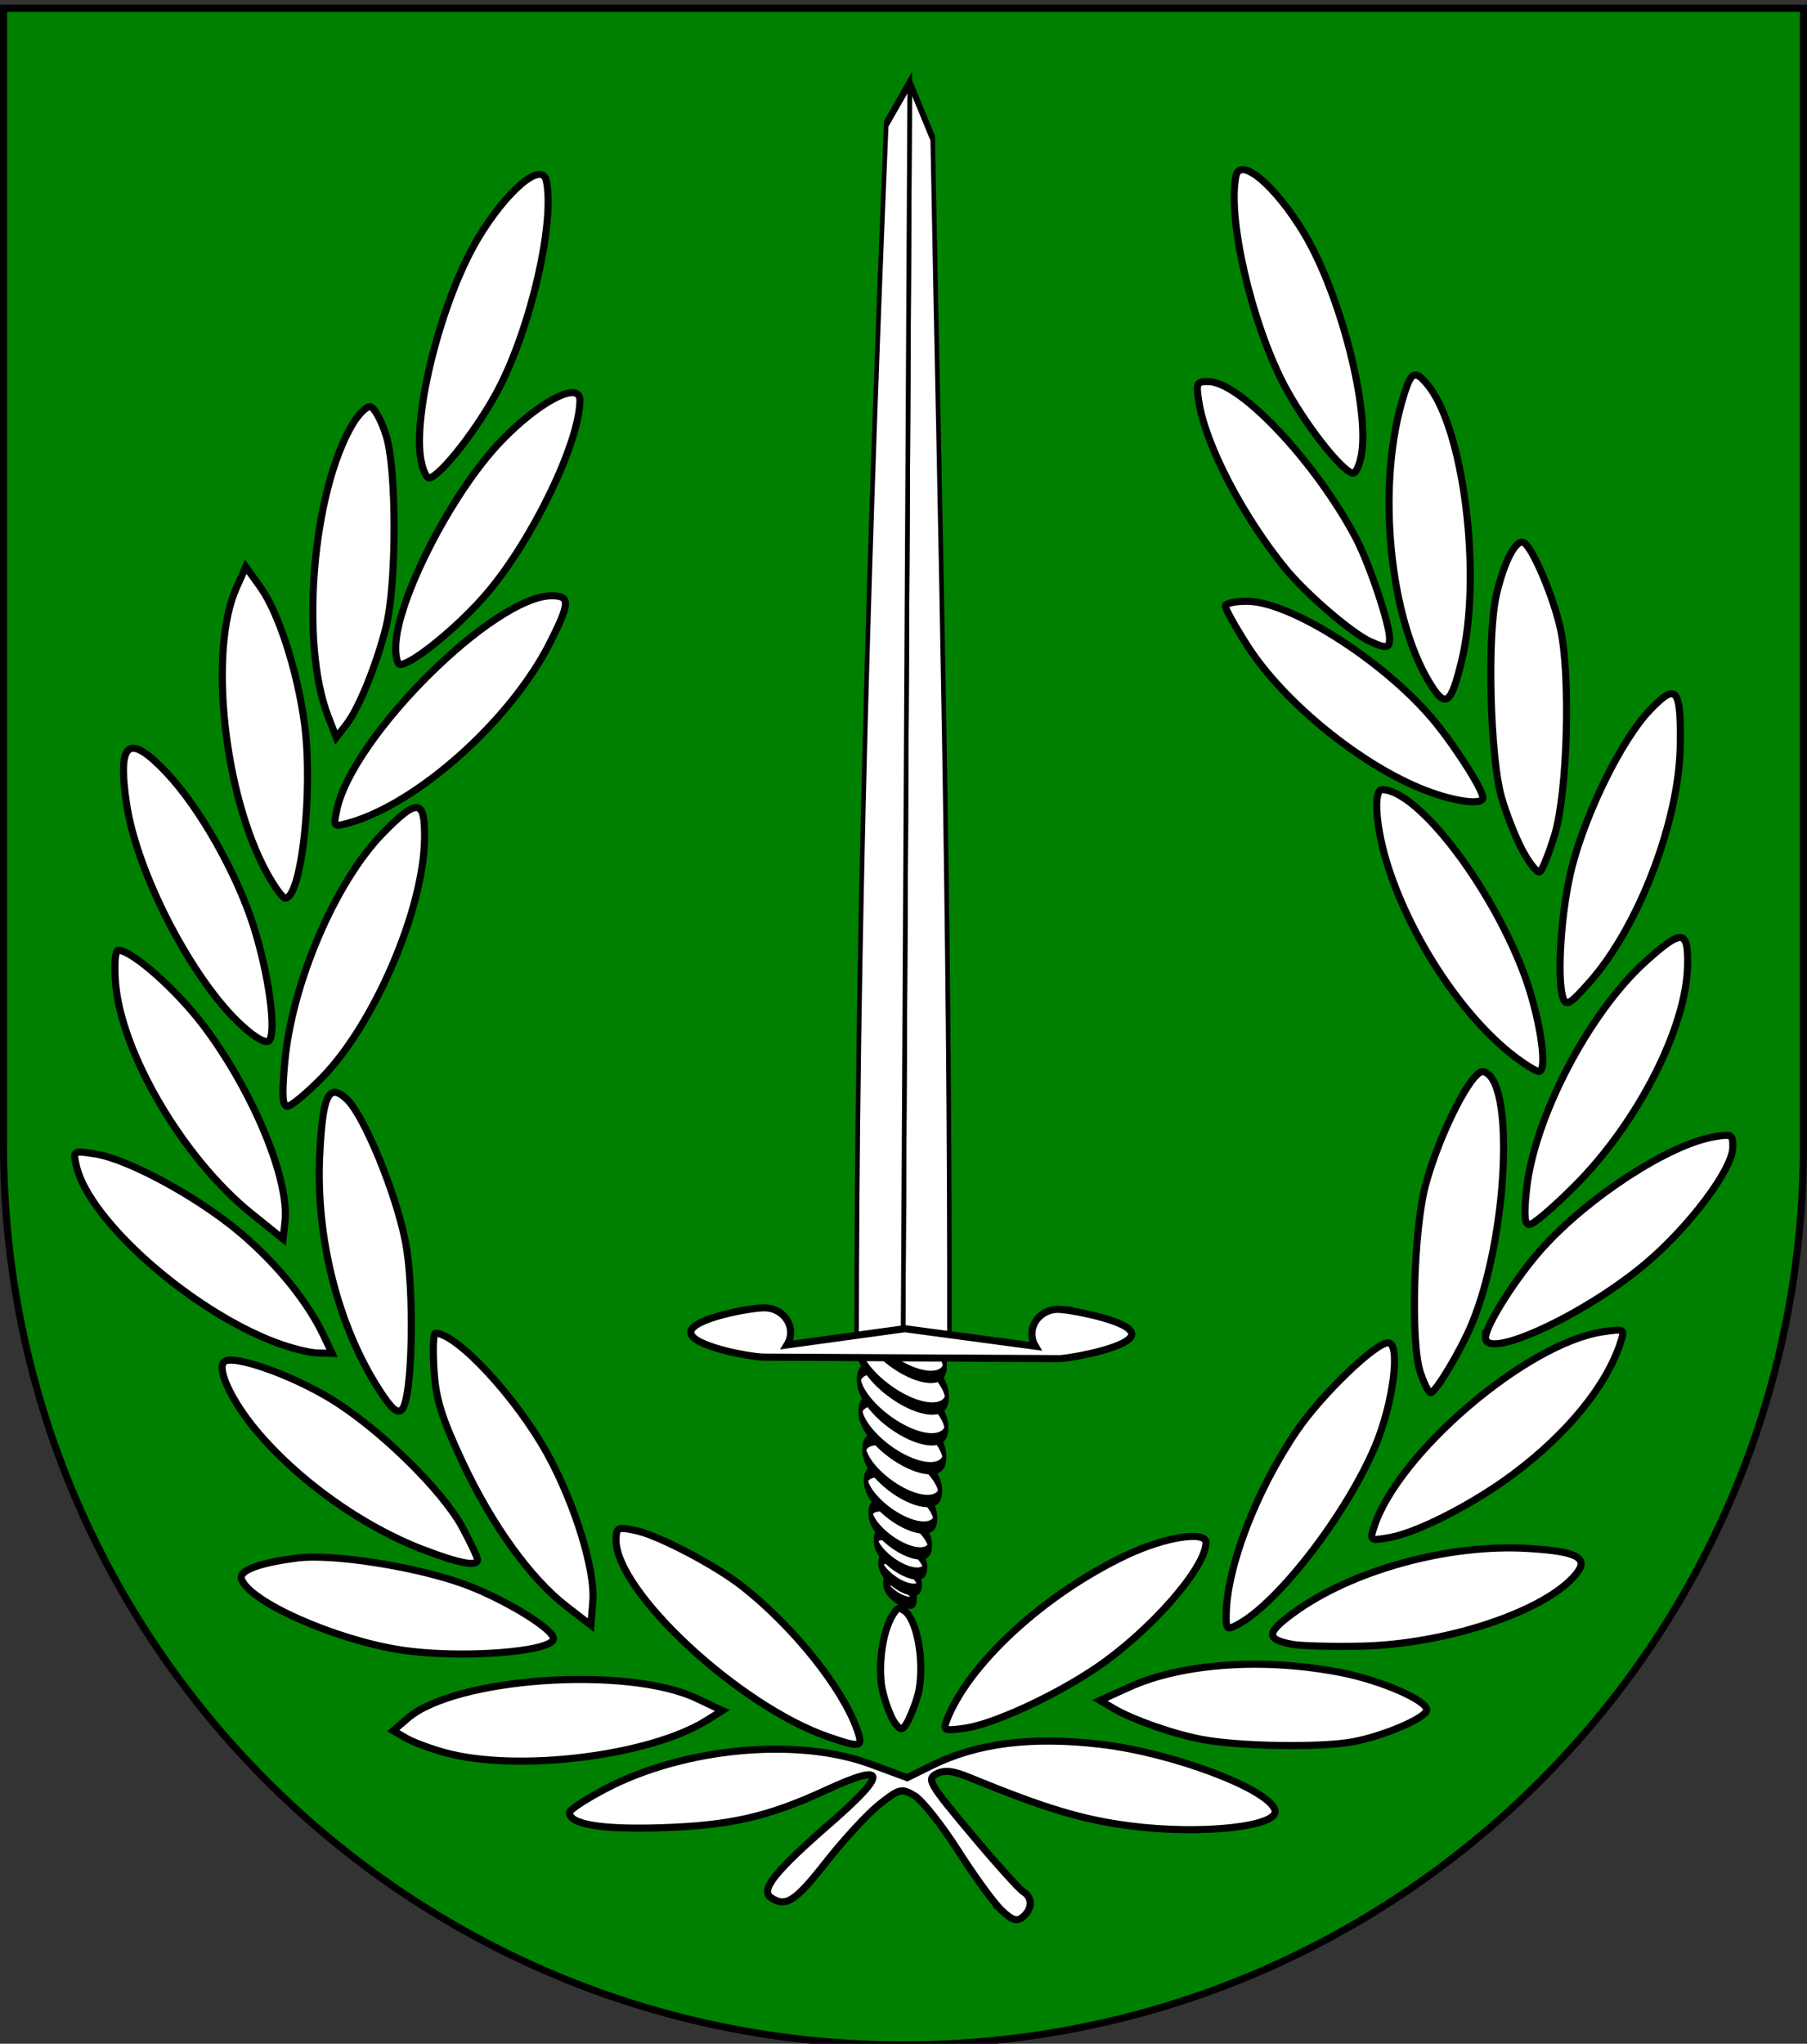 <?xml version="1.0" encoding="UTF-8" standalone="no"?>
<!-- Created with Inkscape (http://www.inkscape.org/) -->

<svg
   xmlns:dc="http://purl.org/dc/elements/1.1/"
   xmlns:cc="http://creativecommons.org/ns#"
   xmlns:rdf="http://www.w3.org/1999/02/22-rdf-syntax-ns#"
   xmlns:svg="http://www.w3.org/2000/svg"
   xmlns="http://www.w3.org/2000/svg"
   xmlns:sodipodi="http://sodipodi.sourceforge.net/DTD/sodipodi-0.dtd"
   xmlns:inkscape="http://www.inkscape.org/namespaces/inkscape"
   width="763"
   height="863"
   id="svg2"
   version="1.1"
   inkscape:version="0.92.2 (5c3e80d, 2017-08-06)"
   sodipodi:docname="Wappen_Familie_Treuensieg.svg">
  <rect width="100%" height="100%" fill="#333333" stroke="none"/>
  <defs
     id="defs4">
    <inkscape:perspective
       sodipodi:type="inkscape:persp3d"
       inkscape:vp_x="0 : 526.18109 : 1"
       inkscape:vp_y="0 : 1000 : 0"
       inkscape:vp_z="744.09448 : 526.18109 : 1"
       inkscape:persp3d-origin="372.04724 : 350.78739 : 1"
       id="perspective10" />
    <inkscape:perspective
       id="perspective2828"
       inkscape:persp3d-origin="0.5 : 0.33333333 : 1"
       inkscape:vp_z="1 : 0.5 : 1"
       inkscape:vp_y="0 : 1000 : 0"
       inkscape:vp_x="0 : 0.5 : 1"
       sodipodi:type="inkscape:persp3d" />
    <inkscape:perspective
       id="perspective2828-7"
       inkscape:persp3d-origin="0.5 : 0.33333333 : 1"
       inkscape:vp_z="1 : 0.5 : 1"
       inkscape:vp_y="0 : 1000 : 0"
       inkscape:vp_x="0 : 0.5 : 1"
       sodipodi:type="inkscape:persp3d" />
    <inkscape:perspective
       id="perspective3640"
       inkscape:persp3d-origin="0.5 : 0.33333333 : 1"
       inkscape:vp_z="1 : 0.5 : 1"
       inkscape:vp_y="0 : 1000 : 0"
       inkscape:vp_x="0 : 0.5 : 1"
       sodipodi:type="inkscape:persp3d" />
    <inkscape:perspective
       id="perspective3670"
       inkscape:persp3d-origin="0.5 : 0.33333333 : 1"
       inkscape:vp_z="1 : 0.5 : 1"
       inkscape:vp_y="0 : 1000 : 0"
       inkscape:vp_x="0 : 0.5 : 1"
       sodipodi:type="inkscape:persp3d" />
    <inkscape:perspective
       id="perspective3693"
       inkscape:persp3d-origin="0.5 : 0.33333333 : 1"
       inkscape:vp_z="1 : 0.5 : 1"
       inkscape:vp_y="0 : 1000 : 0"
       inkscape:vp_x="0 : 0.5 : 1"
       sodipodi:type="inkscape:persp3d" />
    <inkscape:perspective
       id="perspective3720"
       inkscape:persp3d-origin="0.5 : 0.33333333 : 1"
       inkscape:vp_z="1 : 0.5 : 1"
       inkscape:vp_y="0 : 1000 : 0"
       inkscape:vp_x="0 : 0.5 : 1"
       sodipodi:type="inkscape:persp3d" />
    <inkscape:perspective
       id="perspective3747"
       inkscape:persp3d-origin="0.5 : 0.33333333 : 1"
       inkscape:vp_z="1 : 0.5 : 1"
       inkscape:vp_y="0 : 1000 : 0"
       inkscape:vp_x="0 : 0.5 : 1"
       sodipodi:type="inkscape:persp3d" />
    <inkscape:perspective
       id="perspective3763"
       inkscape:persp3d-origin="0.5 : 0.33333333 : 1"
       inkscape:vp_z="1 : 0.5 : 1"
       inkscape:vp_y="0 : 1000 : 0"
       inkscape:vp_x="0 : 0.5 : 1"
       sodipodi:type="inkscape:persp3d" />
    <inkscape:perspective
       id="perspective3792"
       inkscape:persp3d-origin="0.5 : 0.33333333 : 1"
       inkscape:vp_z="1 : 0.5 : 1"
       inkscape:vp_y="0 : 1000 : 0"
       inkscape:vp_x="0 : 0.5 : 1"
       sodipodi:type="inkscape:persp3d" />
    <inkscape:perspective
       id="perspective3814"
       inkscape:persp3d-origin="0.5 : 0.33333333 : 1"
       inkscape:vp_z="1 : 0.5 : 1"
       inkscape:vp_y="0 : 1000 : 0"
       inkscape:vp_x="0 : 0.5 : 1"
       sodipodi:type="inkscape:persp3d" />
    <inkscape:perspective
       id="perspective3841"
       inkscape:persp3d-origin="0.5 : 0.33333333 : 1"
       inkscape:vp_z="1 : 0.5 : 1"
       inkscape:vp_y="0 : 1000 : 0"
       inkscape:vp_x="0 : 0.5 : 1"
       sodipodi:type="inkscape:persp3d" />
    <inkscape:perspective
       id="perspective3841-5"
       inkscape:persp3d-origin="0.5 : 0.33333333 : 1"
       inkscape:vp_z="1 : 0.5 : 1"
       inkscape:vp_y="0 : 1000 : 0"
       inkscape:vp_x="0 : 0.5 : 1"
       sodipodi:type="inkscape:persp3d" />
    <inkscape:perspective
       id="perspective3872"
       inkscape:persp3d-origin="0.5 : 0.33333333 : 1"
       inkscape:vp_z="1 : 0.5 : 1"
       inkscape:vp_y="0 : 1000 : 0"
       inkscape:vp_x="0 : 0.5 : 1"
       sodipodi:type="inkscape:persp3d" />
    <inkscape:perspective
       id="perspective3898"
       inkscape:persp3d-origin="0.5 : 0.33333333 : 1"
       inkscape:vp_z="1 : 0.5 : 1"
       inkscape:vp_y="0 : 1000 : 0"
       inkscape:vp_x="0 : 0.5 : 1"
       sodipodi:type="inkscape:persp3d" />
    <inkscape:perspective
       id="perspective3920"
       inkscape:persp3d-origin="0.5 : 0.33333333 : 1"
       inkscape:vp_z="1 : 0.5 : 1"
       inkscape:vp_y="0 : 1000 : 0"
       inkscape:vp_x="0 : 0.5 : 1"
       sodipodi:type="inkscape:persp3d" />
    <inkscape:perspective
       id="perspective2860"
       inkscape:persp3d-origin="0.5 : 0.33333333 : 1"
       inkscape:vp_z="1 : 0.5 : 1"
       inkscape:vp_y="0 : 1000 : 0"
       inkscape:vp_x="0 : 0.5 : 1"
       sodipodi:type="inkscape:persp3d" />
    <inkscape:perspective
       id="perspective3672"
       inkscape:persp3d-origin="0.5 : 0.33333333 : 1"
       inkscape:vp_z="1 : 0.5 : 1"
       inkscape:vp_y="0 : 1000 : 0"
       inkscape:vp_x="0 : 0.5 : 1"
       sodipodi:type="inkscape:persp3d" />
    <inkscape:perspective
       id="perspective3695"
       inkscape:persp3d-origin="0.5 : 0.33333333 : 1"
       inkscape:vp_z="1 : 0.5 : 1"
       inkscape:vp_y="0 : 1000 : 0"
       inkscape:vp_x="0 : 0.5 : 1"
       sodipodi:type="inkscape:persp3d" />
    <inkscape:perspective
       id="perspective3261"
       inkscape:persp3d-origin="0.5 : 0.33333333 : 1"
       inkscape:vp_z="1 : 0.5 : 1"
       inkscape:vp_y="0 : 1000 : 0"
       inkscape:vp_x="0 : 0.5 : 1"
       sodipodi:type="inkscape:persp3d" />
    <inkscape:perspective
       id="perspective2828-1"
       inkscape:persp3d-origin="0.5 : 0.33333333 : 1"
       inkscape:vp_z="1 : 0.5 : 1"
       inkscape:vp_y="0 : 1000 : 0"
       inkscape:vp_x="0 : 0.5 : 1"
       sodipodi:type="inkscape:persp3d" />
    <inkscape:perspective
       id="perspective3652"
       inkscape:persp3d-origin="0.5 : 0.33333333 : 1"
       inkscape:vp_z="1 : 0.5 : 1"
       inkscape:vp_y="0 : 1000 : 0"
       inkscape:vp_x="0 : 0.5 : 1"
       sodipodi:type="inkscape:persp3d" />
    <inkscape:perspective
       id="perspective3652-2"
       inkscape:persp3d-origin="0.5 : 0.33333333 : 1"
       inkscape:vp_z="1 : 0.5 : 1"
       inkscape:vp_y="0 : 1000 : 0"
       inkscape:vp_x="0 : 0.5 : 1"
       sodipodi:type="inkscape:persp3d" />
    <inkscape:perspective
       id="perspective3652-5"
       inkscape:persp3d-origin="0.5 : 0.33333333 : 1"
       inkscape:vp_z="1 : 0.5 : 1"
       inkscape:vp_y="0 : 1000 : 0"
       inkscape:vp_x="0 : 0.5 : 1"
       sodipodi:type="inkscape:persp3d" />
    <inkscape:perspective
       id="perspective3727"
       inkscape:persp3d-origin="0.5 : 0.33333333 : 1"
       inkscape:vp_z="1 : 0.5 : 1"
       inkscape:vp_y="0 : 1000 : 0"
       inkscape:vp_x="0 : 0.5 : 1"
       sodipodi:type="inkscape:persp3d" />
    <inkscape:perspective
       id="perspective3843"
       inkscape:persp3d-origin="0.5 : 0.33333333 : 1"
       inkscape:vp_z="1 : 0.5 : 1"
       inkscape:vp_y="0 : 1000 : 0"
       inkscape:vp_x="0 : 0.5 : 1"
       sodipodi:type="inkscape:persp3d" />
    <inkscape:perspective
       id="perspective3970"
       inkscape:persp3d-origin="0.5 : 0.33333333 : 1"
       inkscape:vp_z="1 : 0.5 : 1"
       inkscape:vp_y="0 : 1000 : 0"
       inkscape:vp_x="0 : 0.5 : 1"
       sodipodi:type="inkscape:persp3d" />
    <inkscape:perspective
       id="perspective4007"
       inkscape:persp3d-origin="0.5 : 0.33333333 : 1"
       inkscape:vp_z="1 : 0.5 : 1"
       inkscape:vp_y="0 : 1000 : 0"
       inkscape:vp_x="0 : 0.5 : 1"
       sodipodi:type="inkscape:persp3d" />
    <inkscape:perspective
       id="perspective4062"
       inkscape:persp3d-origin="0.5 : 0.33333333 : 1"
       inkscape:vp_z="1 : 0.5 : 1"
       inkscape:vp_y="0 : 1000 : 0"
       inkscape:vp_x="0 : 0.5 : 1"
       sodipodi:type="inkscape:persp3d" />
    <inkscape:perspective
       id="perspective4153"
       inkscape:persp3d-origin="0.5 : 0.33333333 : 1"
       inkscape:vp_z="1 : 0.5 : 1"
       inkscape:vp_y="0 : 1000 : 0"
       inkscape:vp_x="0 : 0.5 : 1"
       sodipodi:type="inkscape:persp3d" />
    <inkscape:perspective
       id="perspective4316"
       inkscape:persp3d-origin="0.5 : 0.33333333 : 1"
       inkscape:vp_z="1 : 0.5 : 1"
       inkscape:vp_y="0 : 1000 : 0"
       inkscape:vp_x="0 : 0.5 : 1"
       sodipodi:type="inkscape:persp3d" />
    <inkscape:perspective
       id="perspective4316-9"
       inkscape:persp3d-origin="0.5 : 0.33333333 : 1"
       inkscape:vp_z="1 : 0.5 : 1"
       inkscape:vp_y="0 : 1000 : 0"
       inkscape:vp_x="0 : 0.5 : 1"
       sodipodi:type="inkscape:persp3d" />
    <inkscape:perspective
       id="perspective3098"
       inkscape:persp3d-origin="0.5 : 0.33333333 : 1"
       inkscape:vp_z="1 : 0.5 : 1"
       inkscape:vp_y="0 : 1000 : 0"
       inkscape:vp_x="0 : 0.5 : 1"
       sodipodi:type="inkscape:persp3d" />
    <inkscape:perspective
       id="perspective3122"
       inkscape:persp3d-origin="0.5 : 0.33333333 : 1"
       inkscape:vp_z="1 : 0.5 : 1"
       inkscape:vp_y="0 : 1000 : 0"
       inkscape:vp_x="0 : 0.5 : 1"
       sodipodi:type="inkscape:persp3d" />
    <inkscape:perspective
       id="perspective3146"
       inkscape:persp3d-origin="0.5 : 0.33333333 : 1"
       inkscape:vp_z="1 : 0.5 : 1"
       inkscape:vp_y="0 : 1000 : 0"
       inkscape:vp_x="0 : 0.5 : 1"
       sodipodi:type="inkscape:persp3d" />
    <inkscape:perspective
       id="perspective3146-0"
       inkscape:persp3d-origin="0.5 : 0.33333333 : 1"
       inkscape:vp_z="1 : 0.5 : 1"
       inkscape:vp_y="0 : 1000 : 0"
       inkscape:vp_x="0 : 0.5 : 1"
       sodipodi:type="inkscape:persp3d" />
    <inkscape:perspective
       id="perspective3177"
       inkscape:persp3d-origin="0.5 : 0.33333333 : 1"
       inkscape:vp_z="1 : 0.5 : 1"
       inkscape:vp_y="0 : 1000 : 0"
       inkscape:vp_x="0 : 0.5 : 1"
       sodipodi:type="inkscape:persp3d" />
    <inkscape:perspective
       id="perspective3177-8"
       inkscape:persp3d-origin="0.5 : 0.33333333 : 1"
       inkscape:vp_z="1 : 0.5 : 1"
       inkscape:vp_y="0 : 1000 : 0"
       inkscape:vp_x="0 : 0.5 : 1"
       sodipodi:type="inkscape:persp3d" />
    <inkscape:perspective
       id="perspective3208"
       inkscape:persp3d-origin="0.5 : 0.33333333 : 1"
       inkscape:vp_z="1 : 0.5 : 1"
       inkscape:vp_y="0 : 1000 : 0"
       inkscape:vp_x="0 : 0.5 : 1"
       sodipodi:type="inkscape:persp3d" />
    <inkscape:perspective
       id="perspective3208-4"
       inkscape:persp3d-origin="0.5 : 0.33333333 : 1"
       inkscape:vp_z="1 : 0.5 : 1"
       inkscape:vp_y="0 : 1000 : 0"
       inkscape:vp_x="0 : 0.5 : 1"
       sodipodi:type="inkscape:persp3d" />
    <inkscape:perspective
       id="perspective3208-5"
       inkscape:persp3d-origin="0.5 : 0.33333333 : 1"
       inkscape:vp_z="1 : 0.5 : 1"
       inkscape:vp_y="0 : 1000 : 0"
       inkscape:vp_x="0 : 0.5 : 1"
       sodipodi:type="inkscape:persp3d" />
    <inkscape:perspective
       id="perspective3706"
       inkscape:persp3d-origin="0.5 : 0.33333333 : 1"
       inkscape:vp_z="1 : 0.5 : 1"
       inkscape:vp_y="0 : 1000 : 0"
       inkscape:vp_x="0 : 0.5 : 1"
       sodipodi:type="inkscape:persp3d" />
    <inkscape:perspective
       id="perspective3728"
       inkscape:persp3d-origin="0.5 : 0.33333333 : 1"
       inkscape:vp_z="1 : 0.5 : 1"
       inkscape:vp_y="0 : 1000 : 0"
       inkscape:vp_x="0 : 0.5 : 1"
       sodipodi:type="inkscape:persp3d" />
    <inkscape:perspective
       id="perspective3750"
       inkscape:persp3d-origin="0.5 : 0.33333333 : 1"
       inkscape:vp_z="1 : 0.5 : 1"
       inkscape:vp_y="0 : 1000 : 0"
       inkscape:vp_x="0 : 0.5 : 1"
       sodipodi:type="inkscape:persp3d" />
    <inkscape:perspective
       id="perspective3778"
       inkscape:persp3d-origin="0.5 : 0.33333333 : 1"
       inkscape:vp_z="1 : 0.5 : 1"
       inkscape:vp_y="0 : 1000 : 0"
       inkscape:vp_x="0 : 0.5 : 1"
       sodipodi:type="inkscape:persp3d" />
    <inkscape:perspective
       id="perspective3800"
       inkscape:persp3d-origin="0.5 : 0.33333333 : 1"
       inkscape:vp_z="1 : 0.5 : 1"
       inkscape:vp_y="0 : 1000 : 0"
       inkscape:vp_x="0 : 0.5 : 1"
       sodipodi:type="inkscape:persp3d" />
    <inkscape:perspective
       id="perspective3837"
       inkscape:persp3d-origin="0.5 : 0.33333333 : 1"
       inkscape:vp_z="1 : 0.5 : 1"
       inkscape:vp_y="0 : 1000 : 0"
       inkscape:vp_x="0 : 0.5 : 1"
       sodipodi:type="inkscape:persp3d" />
    <inkscape:perspective
       id="perspective3904"
       inkscape:persp3d-origin="0.5 : 0.33333333 : 1"
       inkscape:vp_z="1 : 0.5 : 1"
       inkscape:vp_y="0 : 1000 : 0"
       inkscape:vp_x="0 : 0.5 : 1"
       sodipodi:type="inkscape:persp3d" />
    <inkscape:perspective
       id="perspective3904-4"
       inkscape:persp3d-origin="0.5 : 0.33333333 : 1"
       inkscape:vp_z="1 : 0.5 : 1"
       inkscape:vp_y="0 : 1000 : 0"
       inkscape:vp_x="0 : 0.5 : 1"
       sodipodi:type="inkscape:persp3d" />
    <inkscape:perspective
       id="perspective3904-3"
       inkscape:persp3d-origin="0.5 : 0.33333333 : 1"
       inkscape:vp_z="1 : 0.5 : 1"
       inkscape:vp_y="0 : 1000 : 0"
       inkscape:vp_x="0 : 0.5 : 1"
       sodipodi:type="inkscape:persp3d" />
    <inkscape:perspective
       id="perspective3953"
       inkscape:persp3d-origin="0.5 : 0.33333333 : 1"
       inkscape:vp_z="1 : 0.5 : 1"
       inkscape:vp_y="0 : 1000 : 0"
       inkscape:vp_x="0 : 0.5 : 1"
       sodipodi:type="inkscape:persp3d" />
    <inkscape:perspective
       id="perspective3975"
       inkscape:persp3d-origin="0.5 : 0.33333333 : 1"
       inkscape:vp_z="1 : 0.5 : 1"
       inkscape:vp_y="0 : 1000 : 0"
       inkscape:vp_x="0 : 0.5 : 1"
       sodipodi:type="inkscape:persp3d" />
    <inkscape:perspective
       id="perspective3975-8"
       inkscape:persp3d-origin="0.5 : 0.33333333 : 1"
       inkscape:vp_z="1 : 0.5 : 1"
       inkscape:vp_y="0 : 1000 : 0"
       inkscape:vp_x="0 : 0.5 : 1"
       sodipodi:type="inkscape:persp3d" />
    <inkscape:perspective
       id="perspective3975-7"
       inkscape:persp3d-origin="0.5 : 0.33333333 : 1"
       inkscape:vp_z="1 : 0.5 : 1"
       inkscape:vp_y="0 : 1000 : 0"
       inkscape:vp_x="0 : 0.5 : 1"
       sodipodi:type="inkscape:persp3d" />
    <inkscape:perspective
       id="perspective2858"
       inkscape:persp3d-origin="0.5 : 0.33333333 : 1"
       inkscape:vp_z="1 : 0.5 : 1"
       inkscape:vp_y="0 : 1000 : 0"
       inkscape:vp_x="0 : 0.5 : 1"
       sodipodi:type="inkscape:persp3d" />
    <inkscape:perspective
       id="perspective4105"
       inkscape:persp3d-origin="0.5 : 0.33333333 : 1"
       inkscape:vp_z="1 : 0.5 : 1"
       inkscape:vp_y="0 : 1000 : 0"
       inkscape:vp_x="0 : 0.5 : 1"
       sodipodi:type="inkscape:persp3d" />
    <inkscape:perspective
       id="perspective4123"
       inkscape:persp3d-origin="0.5 : 0.33333333 : 1"
       inkscape:vp_z="1 : 0.5 : 1"
       inkscape:vp_y="0 : 1000 : 0"
       inkscape:vp_x="0 : 0.5 : 1"
       sodipodi:type="inkscape:persp3d" />
    <inkscape:perspective
       id="perspective4137"
       inkscape:persp3d-origin="0.5 : 0.33333333 : 1"
       inkscape:vp_z="1 : 0.5 : 1"
       inkscape:vp_y="0 : 1000 : 0"
       inkscape:vp_x="0 : 0.5 : 1"
       sodipodi:type="inkscape:persp3d" />
    <inkscape:perspective
       id="perspective4151"
       inkscape:persp3d-origin="0.5 : 0.33333333 : 1"
       inkscape:vp_z="1 : 0.5 : 1"
       inkscape:vp_y="0 : 1000 : 0"
       inkscape:vp_x="0 : 0.5 : 1"
       sodipodi:type="inkscape:persp3d" />
    <inkscape:perspective
       id="perspective4165"
       inkscape:persp3d-origin="0.5 : 0.33333333 : 1"
       inkscape:vp_z="1 : 0.5 : 1"
       inkscape:vp_y="0 : 1000 : 0"
       inkscape:vp_x="0 : 0.5 : 1"
       sodipodi:type="inkscape:persp3d" />
    <inkscape:perspective
       id="perspective4904"
       inkscape:persp3d-origin="0.5 : 0.33333333 : 1"
       inkscape:vp_z="1 : 0.5 : 1"
       inkscape:vp_y="0 : 1000 : 0"
       inkscape:vp_x="0 : 0.5 : 1"
       sodipodi:type="inkscape:persp3d" />
    <filter
       id="filter3021-3"
       inkscape:label="Specular light"
       inkscape:menu="ABCs"
       inkscape:menu-tooltip="Basic specular bevel to use for building textures"
       color-interpolation-filters="sRGB">
      <feGaussianBlur
         id="feGaussianBlur3023-4"
         result="result0"
         in="SourceAlpha"
         stdDeviation="6" />
      <feSpecularLighting
         id="feSpecularLighting3025-4"
         specularExponent="25"
         specularConstant="1"
         surfaceScale="10"
         lighting-color="#ffffff"
         result="result1"
         in="result0">
        <feDistantLight
           id="feDistantLight3027-6"
           azimuth="235"
           elevation="45" />
      </feSpecularLighting>
      <feComposite
         k4="0"
         k1="0"
         id="feComposite3029-0"
         in2="result1"
         k3="1"
         k2="1"
         operator="arithmetic"
         result="result4"
         in="SourceGraphic" />
      <feComposite
         id="feComposite3031-6"
         in2="SourceAlpha"
         operator="in"
         result="result2"
         in="result4" />
    </filter>
    <filter
       id="filter3021"
       inkscape:label="Specular light"
       inkscape:menu="ABCs"
       inkscape:menu-tooltip="Basic specular bevel to use for building textures"
       color-interpolation-filters="sRGB">
      <feGaussianBlur
         id="feGaussianBlur3023"
         result="result0"
         in="SourceAlpha"
         stdDeviation="6" />
      <feSpecularLighting
         id="feSpecularLighting3025"
         specularExponent="25"
         specularConstant="1"
         surfaceScale="10"
         lighting-color="#ffffff"
         result="result1"
         in="result0">
        <feDistantLight
           id="feDistantLight3027"
           azimuth="235"
           elevation="45" />
      </feSpecularLighting>
      <feComposite
         k4="0"
         k1="0"
         id="feComposite3029"
         in2="result1"
         k3="1"
         k2="1"
         operator="arithmetic"
         result="result4"
         in="SourceGraphic" />
      <feComposite
         id="feComposite3031"
         in2="SourceAlpha"
         operator="in"
         result="result2"
         in="result4" />
    </filter>
    <filter
       id="filter2820-0"
       inkscape:label="Specular light"
       inkscape:menu="ABCs"
       inkscape:menu-tooltip="Basic specular bevel to use for building textures"
       color-interpolation-filters="sRGB">
      <feGaussianBlur
         id="feGaussianBlur2822-9"
         result="result0"
         in="SourceAlpha"
         stdDeviation="6" />
      <feSpecularLighting
         id="feSpecularLighting2824-00"
         specularExponent="25"
         specularConstant="1"
         surfaceScale="10"
         lighting-color="#ffffff"
         result="result1"
         in="result0">
        <feDistantLight
           id="feDistantLight2826-61"
           azimuth="235"
           elevation="45" />
      </feSpecularLighting>
      <feComposite
         k4="0"
         k1="0"
         id="feComposite2828-3"
         in2="result1"
         k3="1"
         k2="1"
         operator="arithmetic"
         result="result4"
         in="SourceGraphic" />
      <feComposite
         id="feComposite2830-8"
         in2="SourceAlpha"
         operator="in"
         result="result2"
         in="result4" />
    </filter>
    <filter
       id="filter2820-8"
       inkscape:label="Specular light"
       inkscape:menu="ABCs"
       inkscape:menu-tooltip="Basic specular bevel to use for building textures"
       color-interpolation-filters="sRGB">
      <feGaussianBlur
         id="feGaussianBlur2822-65"
         result="result0"
         in="SourceAlpha"
         stdDeviation="6" />
      <feSpecularLighting
         id="feSpecularLighting2824-0"
         specularExponent="25"
         specularConstant="1"
         surfaceScale="10"
         lighting-color="#ffffff"
         result="result1"
         in="result0">
        <feDistantLight
           id="feDistantLight2826-28"
           azimuth="235"
           elevation="45" />
      </feSpecularLighting>
      <feComposite
         k4="0"
         k1="0"
         id="feComposite2828-60"
         in2="result1"
         k3="1"
         k2="1"
         operator="arithmetic"
         result="result4"
         in="SourceGraphic" />
      <feComposite
         id="feComposite2830-24"
         in2="SourceAlpha"
         operator="in"
         result="result2"
         in="result4" />
    </filter>
    <filter
       id="filter2820-3"
       inkscape:label="Specular light"
       inkscape:menu="ABCs"
       inkscape:menu-tooltip="Basic specular bevel to use for building textures"
       color-interpolation-filters="sRGB">
      <feGaussianBlur
         id="feGaussianBlur2822-8"
         result="result0"
         in="SourceAlpha"
         stdDeviation="6" />
      <feSpecularLighting
         id="feSpecularLighting2824-74"
         specularExponent="25"
         specularConstant="1"
         surfaceScale="10"
         lighting-color="#ffffff"
         result="result1"
         in="result0">
        <feDistantLight
           id="feDistantLight2826-2"
           azimuth="235"
           elevation="45" />
      </feSpecularLighting>
      <feComposite
         k4="0"
         k1="0"
         id="feComposite2828-7"
         in2="result1"
         k3="1"
         k2="1"
         operator="arithmetic"
         result="result4"
         in="SourceGraphic" />
      <feComposite
         id="feComposite2830-79"
         in2="SourceAlpha"
         operator="in"
         result="result2"
         in="result4" />
    </filter>
    <filter
       id="filter2820-9"
       inkscape:label="Specular light"
       inkscape:menu="ABCs"
       inkscape:menu-tooltip="Basic specular bevel to use for building textures"
       color-interpolation-filters="sRGB">
      <feGaussianBlur
         id="feGaussianBlur2822-5"
         result="result0"
         in="SourceAlpha"
         stdDeviation="6" />
      <feSpecularLighting
         id="feSpecularLighting2824-43"
         specularExponent="25"
         specularConstant="1"
         surfaceScale="10"
         lighting-color="#ffffff"
         result="result1"
         in="result0">
        <feDistantLight
           id="feDistantLight2826-1"
           azimuth="235"
           elevation="45" />
      </feSpecularLighting>
      <feComposite
         k4="0"
         k1="0"
         id="feComposite2828-2"
         in2="result1"
         k3="1"
         k2="1"
         operator="arithmetic"
         result="result4"
         in="SourceGraphic" />
      <feComposite
         id="feComposite2830-3"
         in2="SourceAlpha"
         operator="in"
         result="result2"
         in="result4" />
    </filter>
    <filter
       id="filter2820-21"
       inkscape:label="Specular light"
       inkscape:menu="ABCs"
       inkscape:menu-tooltip="Basic specular bevel to use for building textures"
       color-interpolation-filters="sRGB">
      <feGaussianBlur
         id="feGaussianBlur2822-6"
         result="result0"
         in="SourceAlpha"
         stdDeviation="6" />
      <feSpecularLighting
         id="feSpecularLighting2824-8"
         specularExponent="25"
         specularConstant="1"
         surfaceScale="10"
         lighting-color="#ffffff"
         result="result1"
         in="result0">
        <feDistantLight
           id="feDistantLight2826-57"
           azimuth="235"
           elevation="45" />
      </feSpecularLighting>
      <feComposite
         k4="0"
         k1="0"
         id="feComposite2828-6"
         in2="result1"
         k3="1"
         k2="1"
         operator="arithmetic"
         result="result4"
         in="SourceGraphic" />
      <feComposite
         id="feComposite2830-1"
         in2="SourceAlpha"
         operator="in"
         result="result2"
         in="result4" />
    </filter>
    <filter
       id="filter2820-5"
       inkscape:label="Specular light"
       inkscape:menu="ABCs"
       inkscape:menu-tooltip="Basic specular bevel to use for building textures"
       color-interpolation-filters="sRGB">
      <feGaussianBlur
         id="feGaussianBlur2822-2"
         result="result0"
         in="SourceAlpha"
         stdDeviation="6" />
      <feSpecularLighting
         id="feSpecularLighting2824-7"
         specularExponent="25"
         specularConstant="1"
         surfaceScale="10"
         lighting-color="#ffffff"
         result="result1"
         in="result0">
        <feDistantLight
           id="feDistantLight2826-6"
           azimuth="235"
           elevation="45" />
      </feSpecularLighting>
      <feComposite
         k4="0"
         k1="0"
         id="feComposite2828-14"
         in2="result1"
         k3="1"
         k2="1"
         operator="arithmetic"
         result="result4"
         in="SourceGraphic" />
      <feComposite
         id="feComposite2830-2"
         in2="SourceAlpha"
         operator="in"
         result="result2"
         in="result4" />
    </filter>
    <filter
       id="filter2820-2"
       inkscape:label="Specular light"
       inkscape:menu="ABCs"
       inkscape:menu-tooltip="Basic specular bevel to use for building textures"
       color-interpolation-filters="sRGB">
      <feGaussianBlur
         id="feGaussianBlur2822-4"
         result="result0"
         in="SourceAlpha"
         stdDeviation="6" />
      <feSpecularLighting
         id="feSpecularLighting2824-5"
         specularExponent="25"
         specularConstant="1"
         surfaceScale="10"
         lighting-color="#ffffff"
         result="result1"
         in="result0">
        <feDistantLight
           id="feDistantLight2826-5"
           azimuth="235"
           elevation="45" />
      </feSpecularLighting>
      <feComposite
         k4="0"
         k1="0"
         id="feComposite2828-1"
         in2="result1"
         k3="1"
         k2="1"
         operator="arithmetic"
         result="result4"
         in="SourceGraphic" />
      <feComposite
         id="feComposite2830-7"
         in2="SourceAlpha"
         operator="in"
         result="result2"
         in="result4" />
    </filter>
    <filter
       id="filter2820-1"
       inkscape:label="Specular light"
       inkscape:menu="ABCs"
       inkscape:menu-tooltip="Basic specular bevel to use for building textures"
       color-interpolation-filters="sRGB">
      <feGaussianBlur
         id="feGaussianBlur2822-7"
         result="result0"
         in="SourceAlpha"
         stdDeviation="6" />
      <feSpecularLighting
         id="feSpecularLighting2824-4"
         specularExponent="25"
         specularConstant="1"
         surfaceScale="10"
         lighting-color="#ffffff"
         result="result1"
         in="result0">
        <feDistantLight
           id="feDistantLight2826-0"
           azimuth="235"
           elevation="45" />
      </feSpecularLighting>
      <feComposite
         k4="0"
         k1="0"
         id="feComposite2828-9"
         in2="result1"
         k3="1"
         k2="1"
         operator="arithmetic"
         result="result4"
         in="SourceGraphic" />
      <feComposite
         id="feComposite2830-4"
         in2="SourceAlpha"
         operator="in"
         result="result2"
         in="result4" />
    </filter>
    <filter
       id="filter2820"
       inkscape:label="Specular light"
       inkscape:menu="ABCs"
       inkscape:menu-tooltip="Basic specular bevel to use for building textures"
       color-interpolation-filters="sRGB">
      <feGaussianBlur
         id="feGaussianBlur2822"
         result="result0"
         in="SourceAlpha"
         stdDeviation="6" />
      <feSpecularLighting
         id="feSpecularLighting2824"
         specularExponent="25"
         specularConstant="1"
         surfaceScale="10"
         lighting-color="#ffffff"
         result="result1"
         in="result0">
        <feDistantLight
           id="feDistantLight2826"
           azimuth="235"
           elevation="45" />
      </feSpecularLighting>
      <feComposite
         k4="0"
         k1="0"
         id="feComposite2828"
         in2="result1"
         k3="1"
         k2="1"
         operator="arithmetic"
         result="result4"
         in="SourceGraphic" />
      <feComposite
         id="feComposite2830"
         in2="SourceAlpha"
         operator="in"
         result="result2"
         in="result4" />
    </filter>
    <filter
       id="filter3075"
       inkscape:label="Specular light"
       inkscape:menu="ABCs"
       inkscape:menu-tooltip="Basic specular bevel to use for building textures"
       color-interpolation-filters="sRGB">
      <feGaussianBlur
         id="feGaussianBlur3077"
         result="result0"
         in="SourceAlpha"
         stdDeviation="6" />
      <feSpecularLighting
         id="feSpecularLighting3079"
         specularExponent="25"
         specularConstant="1"
         surfaceScale="10"
         lighting-color="#ffffff"
         result="result1"
         in="result0">
        <feDistantLight
           id="feDistantLight3081"
           azimuth="235"
           elevation="45" />
      </feSpecularLighting>
      <feComposite
         k4="0"
         k1="0"
         id="feComposite3083"
         in2="result1"
         k3="1"
         k2="1"
         operator="arithmetic"
         result="result4"
         in="SourceGraphic" />
      <feComposite
         id="feComposite3085"
         in2="SourceAlpha"
         operator="in"
         result="result2"
         in="result4" />
    </filter>
    <filter
       id="filter3091"
       inkscape:label="Specular light"
       inkscape:menu="ABCs"
       inkscape:menu-tooltip="Basic specular bevel to use for building textures"
       color-interpolation-filters="sRGB">
      <feGaussianBlur
         id="feGaussianBlur3093"
         result="result0"
         in="SourceAlpha"
         stdDeviation="6" />
      <feSpecularLighting
         id="feSpecularLighting3095"
         specularExponent="25"
         specularConstant="1"
         surfaceScale="10"
         lighting-color="#ffffff"
         result="result1"
         in="result0">
        <feDistantLight
           id="feDistantLight3097"
           azimuth="235"
           elevation="45" />
      </feSpecularLighting>
      <feComposite
         k4="0"
         k1="0"
         id="feComposite3099"
         in2="result1"
         k3="1"
         k2="1"
         operator="arithmetic"
         result="result4"
         in="SourceGraphic" />
      <feComposite
         id="feComposite3101"
         in2="SourceAlpha"
         operator="in"
         result="result2"
         in="result4" />
    </filter>
    <inkscape:perspective
       id="perspective3044"
       inkscape:persp3d-origin="0.5 : 0.33333333 : 1"
       inkscape:vp_z="1 : 0.5 : 1"
       inkscape:vp_y="0 : 1000 : 0"
       inkscape:vp_x="0 : 0.5 : 1"
       sodipodi:type="inkscape:persp3d" />
    <inkscape:perspective
       id="perspective3075"
       inkscape:persp3d-origin="0.5 : 0.33333333 : 1"
       inkscape:vp_z="1 : 0.5 : 1"
       inkscape:vp_y="0 : 1000 : 0"
       inkscape:vp_x="0 : 0.5 : 1"
       sodipodi:type="inkscape:persp3d" />
    <inkscape:perspective
       id="perspective2880"
       inkscape:persp3d-origin="0.5 : 0.33333333 : 1"
       inkscape:vp_z="1 : 0.5 : 1"
       inkscape:vp_y="0 : 1000 : 0"
       inkscape:vp_x="0 : 0.5 : 1"
       sodipodi:type="inkscape:persp3d" />
    <inkscape:perspective
       id="perspective2880-1"
       inkscape:persp3d-origin="0.5 : 0.33333333 : 1"
       inkscape:vp_z="1 : 0.5 : 1"
       inkscape:vp_y="0 : 1000 : 0"
       inkscape:vp_x="0 : 0.5 : 1"
       sodipodi:type="inkscape:persp3d" />
    <inkscape:perspective
       id="perspective3293"
       inkscape:persp3d-origin="0.5 : 0.33333333 : 1"
       inkscape:vp_z="1 : 0.5 : 1"
       inkscape:vp_y="0 : 1000 : 0"
       inkscape:vp_x="0 : 0.5 : 1"
       sodipodi:type="inkscape:persp3d" />
    <inkscape:perspective
       id="perspective3315"
       inkscape:persp3d-origin="0.5 : 0.33333333 : 1"
       inkscape:vp_z="1 : 0.5 : 1"
       inkscape:vp_y="0 : 1000 : 0"
       inkscape:vp_x="0 : 0.5 : 1"
       sodipodi:type="inkscape:persp3d" />
    <inkscape:perspective
       id="perspective3315-4"
       inkscape:persp3d-origin="0.5 : 0.33333333 : 1"
       inkscape:vp_z="1 : 0.5 : 1"
       inkscape:vp_y="0 : 1000 : 0"
       inkscape:vp_x="0 : 0.5 : 1"
       sodipodi:type="inkscape:persp3d" />
    <inkscape:perspective
       id="perspective2970"
       inkscape:persp3d-origin="0.5 : 0.33333333 : 1"
       inkscape:vp_z="1 : 0.5 : 1"
       inkscape:vp_y="0 : 1000 : 0"
       inkscape:vp_x="0 : 0.5 : 1"
       sodipodi:type="inkscape:persp3d" />
    <inkscape:perspective
       id="perspective2992"
       inkscape:persp3d-origin="0.5 : 0.33333333 : 1"
       inkscape:vp_z="1 : 0.5 : 1"
       inkscape:vp_y="0 : 1000 : 0"
       inkscape:vp_x="0 : 0.5 : 1"
       sodipodi:type="inkscape:persp3d" />
    <inkscape:perspective
       id="perspective4137-1"
       inkscape:persp3d-origin="0.5 : 0.33333333 : 1"
       inkscape:vp_z="1 : 0.5 : 1"
       inkscape:vp_y="0 : 1000 : 0"
       inkscape:vp_x="0 : 0.5 : 1"
       sodipodi:type="inkscape:persp3d" />
    <inkscape:perspective
       id="perspective3699"
       inkscape:persp3d-origin="0.5 : 0.33333333 : 1"
       inkscape:vp_z="1 : 0.5 : 1"
       inkscape:vp_y="0 : 1000 : 0"
       inkscape:vp_x="0 : 0.5 : 1"
       sodipodi:type="inkscape:persp3d" />
    <inkscape:perspective
       id="perspective2996"
       inkscape:persp3d-origin="0.5 : 0.33333333 : 1"
       inkscape:vp_z="1 : 0.5 : 1"
       inkscape:vp_y="0 : 1000 : 0"
       inkscape:vp_x="0 : 0.5 : 1"
       sodipodi:type="inkscape:persp3d" />
    <inkscape:perspective
       id="perspective3062"
       inkscape:persp3d-origin="0.5 : 0.33333333 : 1"
       inkscape:vp_z="1 : 0.5 : 1"
       inkscape:vp_y="0 : 1000 : 0"
       inkscape:vp_x="0 : 0.5 : 1"
       sodipodi:type="inkscape:persp3d" />
  </defs>
  <sodipodi:namedview
     id="base"
     pagecolor="#ffffff"
     bordercolor="#666666"
     borderopacity="1.0"
     inkscape:pageopacity="0.0"
     inkscape:pageshadow="2"
     inkscape:zoom="0.2993215"
     inkscape:cx="473.04252"
     inkscape:cy="224.74006"
     inkscape:document-units="px"
     inkscape:current-layer="layer1"
     showgrid="false"
     inkscape:window-width="1366"
     inkscape:window-height="706"
     inkscape:window-x="-8"
     inkscape:window-y="-8"
     inkscape:window-maximized="1"
     showguides="true"
     inkscape:guide-bbox="true">
    <inkscape:grid
       type="xygrid"
       id="grid2816"
       empspacing="5"
       visible="true"
       enabled="true"
       snapvisiblegridlinesonly="true" />
  </sodipodi:namedview>
  <g
     inkscape:label="Ebene 1"
     inkscape:groupmode="layer"
     id="layer1"
     transform="translate(-1.644,-192.036)">
    <path
       style="fill:#008000;fill-opacity:1;stroke:#000000;stroke-width:3;stroke-miterlimit:4;stroke-dasharray:none;stroke-opacity:1"
       d="m 3.144,195.536 v 480 c 0,209.868 170.132,380 380,380 209.868,0 380,-170.132 380,-380 v -480 z"
       id="path2850-1"
       inkscape:connector-curvature="0" />
    <path
       inkscape:connector-curvature="0"
       sodipodi:nodetypes="cszc"
       id="path2866-5"
       d="m -546.381,546.684 c -58.543,27.08 -55.454,70.671 -33.524,88.976 20.707,17.284 53.589,3.733 53.631,-22.398 0.042,-26.615 -26.75,-25.344 -20.107,-66.578 z"
       style="fill:#d40000;fill-opacity:1;fill-rule:evenodd;stroke:none" />
    <path
       inkscape:connector-curvature="0"
       sodipodi:nodetypes="cszc"
       id="path2866-98"
       d="m -528.381,133.036 c -58.543,27.08 -55.454,70.671 -33.524,88.976 20.707,17.284 53.589,3.733 53.631,-22.398 0.042,-26.615 -26.75,-25.344 -20.107,-66.578 z"
       style="fill:#d40000;fill-opacity:1;fill-rule:evenodd;stroke:none" />
    <path
       inkscape:connector-curvature="0"
       sodipodi:nodetypes="cszc"
       id="path2866-1"
       d="m -522.332,625.388 c 58.543,-27.08 55.454,-70.671 33.524,-88.976 -20.707,-17.284 -53.589,-3.733 -53.631,22.398 -0.042,26.615 26.75,25.344 20.107,66.578 z"
       style="fill:#d40000;fill-opacity:1;fill-rule:evenodd;stroke:none" />
    <path
       inkscape:connector-curvature="0"
       sodipodi:nodetypes="cszc"
       id="path2866-5-2"
       d="m -546.381,411.684 c -58.543,27.08 -55.454,70.671 -33.524,88.976 20.707,17.284 53.589,3.733 53.631,-22.398 0.042,-26.615 -26.75,-25.344 -20.107,-66.578 z"
       style="fill:#d40000;fill-opacity:1;fill-rule:evenodd;stroke:none" />
    <path
       inkscape:connector-curvature="0"
       sodipodi:nodetypes="cszc"
       id="path2866-1-0"
       d="m -522.332,490.388 c 58.543,-27.08 55.454,-70.671 33.524,-88.976 -20.707,-17.284 -53.589,-3.733 -53.631,22.398 -0.042,26.615 26.75,25.344 20.107,66.578 z"
       style="fill:#d40000;fill-opacity:1;fill-rule:evenodd;stroke:none" />
    <path
       inkscape:connector-curvature="0"
       sodipodi:nodetypes="cszc"
       id="path2866-98-7"
       d="m -262.381,628.684 c -58.543,27.08 -55.454,70.671 -33.524,88.976 20.707,17.284 53.589,3.733 53.631,-22.398 0.042,-26.615 -26.75,-25.344 -20.107,-66.578 z"
       style="fill:#d40000;fill-opacity:1;fill-rule:evenodd;stroke:none" />
    <path
       inkscape:connector-curvature="0"
       sodipodi:nodetypes="cszc"
       id="path2866-98-5"
       d="m -202.381,574.684 c -58.543,27.08 -55.454,70.671 -33.524,88.976 20.707,17.284 53.589,3.733 53.631,-22.398 0.042,-26.615 -26.75,-25.344 -20.107,-66.578 z"
       style="fill:#d40000;fill-opacity:1;fill-rule:evenodd;stroke:none" />
    <path
       inkscape:connector-curvature="0"
       sodipodi:nodetypes="cszc"
       id="path2866-98-0"
       d="m -142.381,440.684 c -58.543,27.08 -55.454,70.671 -33.524,88.976 20.707,17.284 53.589,3.733 53.631,-22.398 0.042,-26.615 -26.75,-25.344 -20.107,-66.578 z"
       style="fill:#d40000;fill-opacity:1;fill-rule:evenodd;stroke:none" />
    <path
       inkscape:connector-curvature="0"
       sodipodi:nodetypes="cszc"
       id="path2866-98-5-5"
       d="m -155.381,588.684 c -58.543,27.08 -55.454,70.671 -33.524,88.976 20.707,17.284 53.589,3.733 53.631,-22.398 0.042,-26.615 -26.75,-25.344 -20.107,-66.578 z"
       style="fill:#d40000;fill-opacity:1;fill-rule:evenodd;stroke:none" />
    <path
       inkscape:connector-curvature="0"
       sodipodi:nodetypes="cszc"
       id="path2866-98-0-9"
       d="m -95.381,538.684 c -58.543,27.08 -55.454,70.671 -33.524,88.976 20.707,17.284 53.589,3.733 53.631,-22.398 0.042,-26.615 -26.75,-25.344 -20.107,-66.578 z"
       style="fill:#d40000;fill-opacity:1;fill-rule:evenodd;stroke:none" />
    <path
       inkscape:connector-curvature="0"
       sodipodi:nodetypes="cszc"
       id="path2866-98-7-0"
       d="m -311.381,534.684 c -58.543,27.08 -55.454,70.671 -33.524,88.976 20.707,17.284 53.589,3.733 53.631,-22.398 0.042,-26.615 -26.75,-25.344 -20.107,-66.578 z"
       style="fill:#d40000;fill-opacity:1;fill-rule:evenodd;stroke:none" />
    <path
       inkscape:connector-curvature="0"
       sodipodi:nodetypes="cszc"
       id="path2866-98-5-6"
       d="m -251.381,480.684 c -58.543,27.08 -55.454,70.671 -33.524,88.976 20.707,17.284 53.589,3.733 53.631,-22.398 0.042,-26.615 -26.75,-25.344 -20.107,-66.578 z"
       style="fill:#d40000;fill-opacity:1;fill-rule:evenodd;stroke:none" />
    <path
       inkscape:connector-curvature="0"
       sodipodi:nodetypes="cszc"
       id="path2866-98-0-8"
       d="m -191.381,430.684 c -58.543,27.08 -55.454,70.671 -33.524,88.976 20.707,17.284 53.589,3.733 53.631,-22.398 0.042,-26.615 -26.75,-25.344 -20.107,-66.578 z"
       style="fill:#d40000;fill-opacity:1;fill-rule:evenodd;stroke:none" />
    <path
       inkscape:connector-curvature="0"
       sodipodi:nodetypes="cszc"
       id="path2866-98-7-9-9"
       d="m -748.381,474.684 c -58.543,27.08 -55.454,70.671 -33.524,88.976 20.707,17.284 53.589,3.733 53.631,-22.398 0.042,-26.615 -26.75,-25.344 -20.107,-66.578 z"
       style="fill:#d40000;fill-opacity:1;fill-rule:evenodd;stroke:none" />
    <path
       inkscape:connector-curvature="0"
       sodipodi:nodetypes="cszc"
       id="path2866-98-7-9-8"
       d="m -802.381,522.684 c -58.543,27.08 -55.454,70.671 -33.524,88.976 20.707,17.284 53.589,3.733 53.631,-22.398 0.042,-26.615 -26.75,-25.344 -20.107,-66.578 z"
       style="fill:#d40000;fill-opacity:1;fill-rule:evenodd;stroke:none" />
    <path
       inkscape:connector-curvature="0"
       sodipodi:nodetypes="cszc"
       id="path2866-98-7-9-5"
       d="m -722.332,522.684 c 58.543,27.08 55.454,70.671 33.524,88.976 -20.707,17.284 -53.589,3.733 -53.631,-22.398 -0.042,-26.615 26.75,-25.344 20.107,-66.578 z"
       style="fill:#d40000;fill-opacity:1;fill-rule:evenodd;stroke:none" />
    <path
       inkscape:connector-curvature="0"
       sodipodi:nodetypes="cszc"
       id="path2866-98-7-9-9-7"
       d="m -746.381,578.684 c -58.543,27.08 -55.454,70.671 -33.524,88.976 20.707,17.284 53.589,3.733 53.631,-22.398 0.042,-26.615 -26.75,-25.344 -20.107,-66.578 z"
       style="fill:#d40000;fill-opacity:1;fill-rule:evenodd;stroke:none" />
    <path
       inkscape:connector-curvature="0"
       sodipodi:nodetypes="cszc"
       id="path2866-98-7-9-8-4"
       d="m -800.381,626.684 c -58.543,27.08 -55.454,70.671 -33.524,88.976 20.707,17.284 53.589,3.733 53.631,-22.398 0.042,-26.615 -26.75,-25.343 -20.107,-66.578 z"
       style="fill:#d40000;fill-opacity:1;fill-rule:evenodd;stroke:none" />
    <path
       inkscape:connector-curvature="0"
       sodipodi:nodetypes="cszc"
       id="path2866-98-7-9-5-9"
       d="m -720.332,626.684 c 58.543,27.08 55.454,70.671 33.524,88.976 -20.707,17.284 -53.589,3.733 -53.631,-22.398 -0.042,-26.615 26.75,-25.343 20.107,-66.578 z"
       style="fill:#d40000;fill-opacity:1;fill-rule:evenodd;stroke:none" />
    <path
       inkscape:connector-curvature="0"
       sodipodi:nodetypes="cszc"
       id="path2866-98-7-9-9-3"
       d="m -745.817,683.297 c -58.543,27.08 -55.454,70.671 -33.524,88.976 20.707,17.284 53.589,3.733 53.631,-22.398 0.042,-26.615 -26.75,-25.343 -20.107,-66.578 z"
       style="fill:#d40000;fill-opacity:1;fill-rule:evenodd;stroke:none" />
    <path
       inkscape:connector-curvature="0"
       sodipodi:nodetypes="cszc"
       id="path2866-98-7-9-8-40"
       d="m -799.817,731.297 c -58.543,27.08 -55.454,70.671 -33.524,88.976 20.707,17.284 53.589,3.733 53.631,-22.398 0.042,-26.615 -26.75,-25.343 -20.107,-66.578 z"
       style="fill:#d40000;fill-opacity:1;fill-rule:evenodd;stroke:none" />
    <path
       inkscape:connector-curvature="0"
       sodipodi:nodetypes="cszc"
       id="path2866-98-7-9-5-1"
       d="m -719.768,731.297 c 58.543,27.08 55.454,70.671 33.524,88.976 -20.707,17.284 -53.589,3.733 -53.631,-22.398 -0.042,-26.615 26.75,-25.343 20.107,-66.578 z"
       style="fill:#d40000;fill-opacity:1;fill-rule:evenodd;stroke:none" />
    <path
       inkscape:connector-curvature="0"
       sodipodi:nodetypes="cszc"
       id="path2866-98-7-9-9-8"
       d="m -1356.621,316.378 c -68.512,29.732 -64.897,77.594 -39.233,97.692 24.233,18.978 62.715,4.099 62.764,-24.592 0.05,-29.222 -31.305,-27.826 -23.531,-73.1 z"
       style="fill:#d40000;fill-opacity:1;fill-rule:evenodd;stroke:none" />
    <path
       inkscape:connector-curvature="0"
       sodipodi:nodetypes="cszc"
       id="path2866-98-7-9-9-8-9"
       d="m -1251.888,357.177 c -68.512,29.732 -64.897,77.594 -39.234,97.692 24.233,18.978 62.715,4.099 62.764,-24.592 0.05,-29.222 -31.305,-27.826 -23.531,-73.1 z"
       style="fill:#d40000;fill-opacity:1;fill-rule:evenodd;stroke:none" />
    <path
       inkscape:connector-curvature="0"
       sodipodi:nodetypes="cszc"
       id="path2866-98-7-9-9-8-0"
       d="m -1146.065,398.775 c -68.512,29.732 -64.897,77.594 -39.233,97.692 24.233,18.978 62.715,4.099 62.764,-24.592 0.05,-29.222 -31.305,-27.826 -23.531,-73.1 z"
       style="fill:#d40000;fill-opacity:1;fill-rule:evenodd;stroke:none" />
    <path
       inkscape:connector-curvature="0"
       sodipodi:nodetypes="cszc"
       id="path2866-98-7-9-9-8-07"
       d="m -1354.941,107.807 c -68.512,29.732 -64.897,77.594 -39.233,97.692 24.233,18.978 62.715,4.099 62.764,-24.592 0.05,-29.222 -31.305,-27.826 -23.531,-73.1 z"
       style="fill:#d40000;fill-opacity:1;fill-rule:evenodd;stroke:none" />
    <path
       inkscape:connector-curvature="0"
       sodipodi:nodetypes="cszc"
       id="path2866-98-7-9-9-8-9-5"
       d="m -1250.208,148.605 c -68.512,29.732 -64.897,77.594 -39.233,97.692 24.233,18.978 62.715,4.099 62.764,-24.592 0.05,-29.222 -31.305,-27.826 -23.531,-73.1 z"
       style="fill:#d40000;fill-opacity:1;fill-rule:evenodd;stroke:none" />
    <path
       inkscape:connector-curvature="0"
       sodipodi:nodetypes="cszc"
       id="path2866-98-7-9-9-8-0-5"
       d="m -1144.384,190.203 c -68.512,29.732 -64.897,77.594 -39.233,97.692 24.233,18.977 62.715,4.099 62.764,-24.592 0.05,-29.222 -31.305,-27.826 -23.531,-73.1 z"
       style="fill:#d40000;fill-opacity:1;fill-rule:evenodd;stroke:none" />
    <path
       inkscape:connector-curvature="0"
       sodipodi:nodetypes="cszc"
       id="path2866-98-7-9-8-7"
       d="m -1147.276,603.089 c -68.512,29.732 -64.897,77.594 -39.233,97.692 24.233,18.977 62.715,4.099 62.764,-24.592 0.05,-29.222 -31.305,-27.826 -23.531,-73.1 z"
       style="fill:#d40000;fill-opacity:1;fill-rule:evenodd;stroke:none"
       inkscape:transform-center-x="63.195954"
       inkscape:transform-center-y="-120.7756" />
    <path
       inkscape:connector-curvature="0"
       sodipodi:nodetypes="cszc"
       id="path2866-98-7-9-8-7-5"
       d="m -1253.303,560.698 c -68.512,29.732 -64.897,77.594 -39.233,97.692 24.233,18.977 62.715,4.099 62.764,-24.592 0.05,-29.222 -31.305,-27.826 -23.531,-73.1 z"
       style="fill:#d40000;fill-opacity:1;fill-rule:evenodd;stroke:none"
       inkscape:transform-center-x="63.195955"
       inkscape:transform-center-y="-120.7756" />
    <path
       inkscape:connector-curvature="0"
       sodipodi:nodetypes="cszc"
       id="path2866-98-7-9-8-7-5-6"
       d="m -1357.611,519.686 c -68.512,29.732 -64.897,77.594 -39.233,97.692 24.233,18.977 62.715,4.099 62.764,-24.592 0.05,-29.222 -31.305,-27.826 -23.531,-73.1 z"
       style="fill:#d40000;fill-opacity:1;fill-rule:evenodd;stroke:none"
       inkscape:transform-center-x="63.195955"
       inkscape:transform-center-y="-120.7756" />
    <path
       inkscape:connector-curvature="0"
       d="m 424.617,998.76 c -3.167,-2.964 -11.43,-14.294 -18.366,-25.181 -6.936,-10.885 -15.236,-21.356 -18.446,-23.263 -5.486,-3.262 -6.373,-3.045 -14.777,3.599 -4.919,3.888 -15.043,14.84 -22.502,24.347 -13.167,16.782 -17.083,19.307 -23.36,15.068 -4.657,-3.145 1.592,-10.988 24.945,-31.306 24.677,-21.471 24.188,-26.029 -1.521,-14.15 -24.771,11.443 -40.78,15.078 -70.439,15.979 -24.845,0.755 -38.131,-1.505 -38.057,-6.468 0.017,-1.147 7.016,-5.722 15.553,-10.177 33.063,-17.233 80.731,-21.631 111.503,-10.283 l 15.57,5.744 10.229,-5.063 c 19.328,-9.567 42.308,-12.446 71.652,-8.985 30.386,3.583 70.686,18.809 73.383,27.729 2.111,6.982 -31.047,10.606 -61.199,6.689 -20.2,-2.624 -35.73,-7.305 -67.686,-20.399 -7.169,-2.942 -10.714,-3.326 -14.073,-1.542 -4.154,2.205 -3.062,4.088 14.551,25.111 10.474,12.5 20.439,23.584 22.144,24.626 3.974,2.433 3.895,7.304 -0.171,10.673 -2.491,2.067 -4.421,1.472 -8.934,-2.748 z"
       id="path29"
       style="fill:#ffffff;stroke:#000000;stroke-width:3;stroke-miterlimit:4;stroke-dasharray:none;stroke-opacity:1" />
    <path
       inkscape:connector-curvature="0"
       d="m 189.733,932.164 c -6.147,-1.663 -13.622,-4.436 -16.608,-6.165 l -5.431,-3.148 6.15,-5.281 c 20.059,-17.232 92.82,-22.197 122.025,-8.329 l 10.775,5.119 -6.767,4.219 c -24.009,14.977 -79.609,21.833 -110.143,13.584 z"
       id="path36"
       style="fill:#ffffff;stroke:#000000;stroke-width:3;stroke-miterlimit:4;stroke-dasharray:none;stroke-opacity:1" />
    <path
       inkscape:connector-curvature="0"
       d="m 351.424,925.475 c -37.636,-12.957 -89.974,-61.583 -89.649,-83.288 0.077,-5.183 0.676,-5.462 8.323,-3.857 9.522,1.996 33.932,14.829 45.242,23.781 21.606,17.103 42.112,42.776 48.278,60.443 2.576,7.385 1.515,7.641 -12.194,2.921 z"
       id="path43"
       style="fill:#ffffff;stroke:#000000;stroke-width:3;stroke-miterlimit:4;stroke-dasharray:none;stroke-opacity:1" />
    <path
       inkscape:connector-curvature="0"
       d="m 509.101,926.52 c -12.192,-2.316 -29.341,-8.344 -37.425,-13.159 l -5.561,-3.314 12.428,-5.623 c 22.515,-10.189 57.406,-12.504 90.001,-5.977 16.74,3.353 35.596,11.641 35.536,15.622 -0.049,3.299 -18.35,11.154 -31.445,13.499 -13.819,2.477 -47.945,1.912 -63.534,-1.048 z"
       id="path50"
       style="fill:#ffffff;stroke:#000000;stroke-width:3;stroke-miterlimit:4;stroke-dasharray:none;stroke-opacity:1" />
    <path
       inkscape:connector-curvature="0"
       d="m 401.253,918.828 c 8.982,-23.882 41.152,-53.572 75.9,-70.055 16.367,-7.766 33.799,-10.502 33.722,-5.298 -0.16,10.697 -23.538,37.324 -46.37,52.817 -17.411,11.815 -43.339,23.767 -55.277,25.48 -8.749,1.26 -9.457,0.994 -7.975,-2.943 z"
       id="path57"
       style="fill:#ffffff;stroke:#000000;stroke-width:3;stroke-miterlimit:4;stroke-dasharray:none;stroke-opacity:1" />
    <path
       inkscape:connector-curvature="0"
       d="m 170.546,888.691 c -27.979,-4.428 -63.552,-20.294 -66.952,-29.863 -1.268,-3.572 7.347,-6.818 23.642,-8.908 14.272,-1.831 47.939,3.282 68.67,10.428 16.817,5.796 39.5,19.378 39.436,23.613 -0.087,5.71 -40.141,8.633 -64.797,4.731 z"
       id="path64"
       style="fill:#ffffff;stroke:#000000;stroke-width:3;stroke-miterlimit:4;stroke-dasharray:none;stroke-opacity:1" />
    <path
       inkscape:connector-curvature="0"
       d="m 547.264,886.371 c -11.143,-2.078 -11.04,-4.786 0.512,-13.244 24.559,-17.984 65.318,-29.219 98.843,-27.246 22.291,1.316 26.826,4.232 19.197,12.345 -14.213,15.112 -54.566,28.167 -89.388,28.913 -12.348,0.266 -25.472,-0.081 -29.165,-0.768 z"
       id="path71"
       style="fill:#ffffff;stroke:#000000;stroke-width:3;stroke-miterlimit:4;stroke-dasharray:none;stroke-opacity:1" />
    <path
       inkscape:connector-curvature="0"
       d="m 240.798,870.311 c -15.231,-11.787 -31.545,-34.439 -43.966,-61.04 -8.844,-18.944 -11.168,-26.512 -11.948,-38.921 -0.531,-8.471 -0.275,-15.393 0.571,-15.379 9.2,0.146 34.424,27.397 47.518,51.339 11.491,21.009 20.055,48.932 18.99,61.92 l -0.829,10.08 z"
       id="path78"
       style="fill:#ffffff;stroke:#000000;stroke-width:3;stroke-miterlimit:4;stroke-dasharray:none;stroke-opacity:1" />
    <path
       inkscape:connector-curvature="0"
       d="m 519.399,873.771 c 0.302,-20.191 12.713,-52.445 29.875,-77.638 10.372,-15.226 33.175,-37.171 38.535,-37.086 5.401,0.086 2.15,25.671 -5.566,43.845 -12.276,28.908 -40.996,66.121 -57.997,75.152 -4.577,2.434 -4.942,2.111 -4.847,-4.274 z"
       id="path85"
       style="fill:#ffffff;stroke:#000000;stroke-width:3;stroke-miterlimit:4;stroke-dasharray:none;stroke-opacity:1" />
    <path
       inkscape:connector-curvature="0"
       d="m 180.371,846.409 c -25.712,-9.812 -52.904,-29.224 -70.582,-50.389 -10.316,-12.352 -16.648,-25.825 -13.579,-28.891 3.365,-3.362 27.72,5.056 45.042,15.565 20.326,12.335 47.18,38.562 55.667,54.365 3.498,6.516 6.358,12.627 6.355,13.579 -0.007,3.043 -7.438,1.669 -22.903,-4.23 z"
       id="path92"
       style="fill:#ffffff;stroke:#000000;stroke-width:3;stroke-miterlimit:4;stroke-dasharray:none;stroke-opacity:1" />
    <path
       inkscape:connector-curvature="0"
       d="m 581.674,837.294 c 9.69,-31.148 64.458,-78.083 96.697,-82.871 9.159,-1.36 9.375,-1.245 7.677,4.113 -5.797,18.282 -22.276,38.625 -45.242,55.847 -16.828,12.619 -40.526,24.801 -52.302,26.882 -8.216,1.453 -8.472,1.304 -6.831,-3.972 z"
       id="path99"
       style="fill:#ffffff;stroke:#000000;stroke-width:3;stroke-miterlimit:4;stroke-dasharray:none;stroke-opacity:1" />
    <path
       inkscape:connector-curvature="0"
       d="m 161.82,779.018 c -17.425,-26.975 -26.876,-64.212 -25.176,-99.188 1.243,-25.612 3.78,-30.809 11.502,-23.553 7.191,6.757 20.594,39.312 24.645,59.855 4.005,20.319 3.07,66.613 -1.436,71.115 -1.898,1.898 -4.371,-0.234 -9.534,-8.228 z"
       id="path106"
       style="fill:#ffffff;stroke:#000000;stroke-width:3;stroke-miterlimit:4;stroke-dasharray:none;stroke-opacity:1" />
    <path
       inkscape:connector-curvature="0"
       d="m 601.34,771.402 c -4.168,-12.749 -2.793,-60.372 2.284,-79.16 5.863,-21.691 19.63,-48.7 24.312,-47.694 13.597,2.921 10.448,70.3 -5,106.964 -4.784,11.351 -15.203,28.653 -17.238,28.628 -0.83,-0.013 -2.791,-3.945 -4.358,-8.738 z"
       id="path113"
       style="fill:#ffffff;stroke:#000000;stroke-width:3;stroke-miterlimit:4;stroke-dasharray:none;stroke-opacity:1" />
    <path
       inkscape:connector-curvature="0"
       d="M 118.261,758.991 C 82.182,745.448 39.136,707.368 33.894,684.356 c -1.481,-6.498 -1.465,-6.507 7.993,-5.046 13.907,2.147 43.598,18.314 61.363,33.411 15.489,13.165 28.254,28.918 35.038,43.235 l 3.585,7.572 -6.225,-0.173 c -3.426,-0.096 -11.249,-2.061 -17.387,-4.364 z"
       id="path120"
       style="fill:#ffffff;stroke:#000000;stroke-width:3;stroke-miterlimit:4;stroke-dasharray:none;stroke-opacity:1" />
    <path
       inkscape:connector-curvature="0"
       d="m 628.896,756.81 c 0.116,-5.201 13.102,-25.627 23.968,-37.698 19.511,-21.678 53.25,-43.618 72.24,-46.977 7.802,-1.379 8.294,-1.115 8.211,4.42 -0.138,9.245 -18.261,33.403 -36.786,49.04 -25.756,21.741 -67.853,41.171 -67.633,31.215 z"
       id="path127"
       style="fill:#ffffff;stroke:#000000;stroke-width:3;stroke-miterlimit:4;stroke-dasharray:none;stroke-opacity:1" />
    <path
       inkscape:connector-curvature="0"
       d="M 107.855,704.496 C 78.913,681.193 52.56,636.297 50.394,606.61 c -0.575,-7.889 -0.086,-13.334 1.196,-13.314 5.944,0.094 24.945,17.008 36.542,32.532 20.59,27.559 35.821,64.516 33.841,82.125 l -0.816,7.257 z"
       id="path134"
       style="fill:#ffffff;stroke:#000000;stroke-width:3;stroke-miterlimit:4;stroke-dasharray:none;stroke-opacity:1" />
    <path
       inkscape:connector-curvature="0"
       d="m 646.217,694.274 c 3.207,-30.323 26.501,-74.872 50.344,-96.285 15.385,-13.817 17.946,-13.556 17.656,1.781 -0.493,26.186 -21.021,66.348 -47.477,92.894 -9.046,9.078 -17.716,16.483 -19.269,16.458 -2.111,-0.031 -2.428,-3.761 -1.255,-14.849 z"
       id="path141"
       style="fill:#ffffff;stroke:#000000;stroke-width:3;stroke-miterlimit:4;stroke-dasharray:none;stroke-opacity:1" />
    <path
       inkscape:connector-curvature="0"
       d="m 121.866,640.716 c 3.002,-33.379 21.323,-76.21 41.42,-96.822 14.681,-15.056 17.886,-14.626 17.632,2.366 -0.446,29.822 -21.2,78.203 -43.204,100.72 -6.578,6.731 -13.207,12.219 -14.73,12.195 -2.084,-0.033 -2.361,-4.62 -1.118,-18.458 z"
       id="path148"
       style="fill:#ffffff;stroke:#000000;stroke-width:3;stroke-miterlimit:4;stroke-dasharray:none;stroke-opacity:1" />
    <path
       inkscape:connector-curvature="0"
       d="m 640.533,637.687 c -21.291,-16.54 -42.681,-48.711 -52.571,-79.065 -5.375,-16.505 -6.71,-33.221 -2.644,-33.156 14.733,0.234 44.909,39.118 59.354,76.481 6.97,18.029 10.859,42.562 6.735,42.496 -1.221,-0.019 -6.115,-3.059 -10.874,-6.756 z"
       id="path155"
       style="fill:#ffffff;stroke:#000000;stroke-width:3;stroke-miterlimit:4;stroke-dasharray:none;stroke-opacity:1" />
    <path
       inkscape:connector-curvature="0"
       d="M 103.83,625.157 C 83.057,606.257 59.577,561.201 55.115,531.671 c -4.031,-26.683 0.812,-30.415 17.061,-13.15 13.799,14.662 29.356,42.134 36.463,64.382 6.526,20.433 9.899,45.323 6.589,48.631 -1.269,1.27 -5.747,-1.236 -11.398,-6.378 z"
       id="path162"
       style="fill:#ffffff;stroke:#000000;stroke-width:3;stroke-miterlimit:4;stroke-dasharray:none;stroke-opacity:1" />
    <path
       inkscape:connector-curvature="0"
       d="m 661.718,613.635 c -2.892,-8.139 -0.867,-38.03 3.787,-55.888 6.114,-23.461 21.067,-53.542 32.669,-65.726 11.348,-11.915 13.277,-9.73 12.961,14.679 -0.412,31.721 -17.464,76.443 -38.062,99.824 -8.299,9.418 -10.127,10.566 -11.355,7.113 z"
       id="path169"
       style="fill:#ffffff;stroke:#000000;stroke-width:3;stroke-miterlimit:4;stroke-dasharray:none;stroke-opacity:1" />
    <path
       inkscape:connector-curvature="0"
       d="M 114.322,560.667 C 96.184,527.623 89.653,466.726 101.419,440.359 l 4.008,-8.98 6.125,8.542 c 7.712,10.759 15.594,35.089 18.644,57.56 3.809,28.046 -1.245,73.921 -8.131,73.811 -1.061,-0.017 -4.545,-4.799 -7.743,-10.625 z"
       id="path176"
       style="fill:#ffffff;stroke:#000000;stroke-width:3;stroke-miterlimit:4;stroke-dasharray:none;stroke-opacity:1" />
    <path
       inkscape:connector-curvature="0"
       d="m 644.612,551.32 c -2.968,-5.483 -7.012,-15.717 -8.987,-22.743 -4.814,-17.13 -6.097,-67.889 -2.154,-85.247 3.294,-14.494 8.489,-24.205 11.787,-22.032 3.689,2.431 12.219,22.591 15.228,35.992 4.427,19.711 3.056,69.51 -2.406,87.314 -2.437,7.946 -5.249,14.949 -6.252,15.564 -0.999,0.618 -4.248,-3.365 -7.216,-8.848 z"
       id="path183"
       style="fill:#ffffff;stroke:#000000;stroke-width:3;stroke-miterlimit:4;stroke-dasharray:none;stroke-opacity:1" />
    <path
       inkscape:connector-curvature="0"
       d="m 143.849,534.035 c 6.511,-31.05 66.724,-90.827 91.099,-90.44 7.519,0.119 7.357,3.127 -1.069,19.846 -16.498,32.737 -55.909,68.019 -85.045,76.128 -6.394,1.783 -6.495,1.67 -4.985,-5.534 z"
       id="path190"
       style="fill:#ffffff;stroke:#000000;stroke-width:3;stroke-miterlimit:4;stroke-dasharray:none;stroke-opacity:1" />
    <path
       inkscape:connector-curvature="0"
       d="m 603.299,525.689 c -26.872,-10.441 -59.545,-36.994 -74.829,-60.816 -5.207,-8.113 -9.451,-15.723 -9.433,-16.914 0.018,-1.191 4.325,-2.096 9.568,-2.01 17.885,0.286 55.933,24.31 77.034,48.637 9.13,10.525 22.212,30.785 22.159,34.32 -0.048,3.23 -11.915,1.67 -24.498,-3.217 z"
       id="path197"
       style="fill:#ffffff;stroke:#000000;stroke-width:3;stroke-miterlimit:4;stroke-dasharray:none;stroke-opacity:1" />
    <path
       inkscape:connector-curvature="0"
       d="m 140.192,494.516 c -11.972,-30.819 -6.63,-94.799 10.3,-123.346 2.434,-4.105 5.76,-7.442 7.389,-7.416 1.629,0.026 4.695,5.539 6.815,12.248 4.5,14.257 4.469,62.7 -0.053,80.779 -3.929,15.708 -11.482,34.37 -16.565,40.931 l -4.426,5.71 z"
       id="path204"
       style="fill:#ffffff;stroke:#000000;stroke-width:3;stroke-miterlimit:4;stroke-dasharray:none;stroke-opacity:1" />
    <path
       inkscape:connector-curvature="0"
       d="m 605.307,480.374 c -16.849,-27.516 -22.252,-81.67 -11.81,-118.374 3.731,-13.112 5.238,-14.221 10.67,-7.838 15.58,18.297 23.41,81.073 14.604,117.126 -4.523,18.524 -6.761,20.033 -13.465,9.086 z"
       id="path211"
       style="fill:#ffffff;stroke:#000000;stroke-width:3;stroke-miterlimit:4;stroke-dasharray:none;stroke-opacity:1" />
    <path
       inkscape:connector-curvature="0"
       d="m 168.713,465.089 c 0.418,-19.669 23.491,-64.781 44.253,-86.529 16.279,-17.049 33.691,-26.052 33.561,-17.353 -0.265,17.74 -19.771,58.294 -38.991,81.058 -11.71,13.871 -31.901,30.448 -36.983,30.368 -1.099,-0.017 -1.928,-3.411 -1.84,-7.544 z"
       id="path218"
       style="fill:#ffffff;stroke:#000000;stroke-width:3;stroke-miterlimit:4;stroke-dasharray:none;stroke-opacity:1" />
    <path
       inkscape:connector-curvature="0"
       d="m 580.528,463.087 c -7.79,-3.423 -27.131,-19.986 -36.007,-30.831 -18.097,-22.116 -33.77,-52.237 -36.655,-70.46 -1.29,-8.144 -1.024,-8.687 4.236,-8.604 13.317,0.211 44.971,33.822 61.903,65.727 5.813,10.956 14.488,36.827 14.397,42.935 -0.059,3.921 -1.309,4.118 -7.874,1.232 z"
       id="path225"
       style="fill:#ffffff;stroke:#000000;stroke-width:3;stroke-miterlimit:4;stroke-dasharray:none;stroke-opacity:1" />
    <path
       inkscape:connector-curvature="0"
       d="m 379.775,919.953 c -2.236,-2.747 -5.469,-11.981 -6.019,-17.189 -1.121,-10.621 1.063,-23.103 5.111,-29.196 1.809,-2.723 2.075,-2.827 4.226,-1.639 5.445,3.007 8.865,20.066 6.688,33.36 -0.748,4.565 -4.602,14.227 -6.397,16.035 -1.152,1.161 -1.726,0.943 -3.61,-1.372 z"
       id="path225-7"
       style="fill:#ffffff;stroke:#000000;stroke-width:3;stroke-miterlimit:4;stroke-dasharray:none;stroke-opacity:1" />
    <g
       id="g3091-9"
       transform="matrix(-0.801,-0.004,0.004,-0.8,-27.144,948.313)"
       style="fill:#ffffff;fill-opacity:1;stroke:#000000;stroke-width:3.748;stroke-miterlimit:4;stroke-dasharray:none;stroke-opacity:1">
      <g
         style="fill:#ffffff;fill-opacity:1;stroke:#000000;stroke-width:1.003;stroke-miterlimit:4;stroke-dasharray:none;stroke-opacity:1"
         id="g14761-4"
         transform="matrix(2.168,-6.5749553e-4,0.002,-6.883,-564.278,1032.436)">
        <path
           inkscape:connector-curvature="0"
           style="fill:#ffffff;fill-opacity:1;fill-rule:evenodd;stroke:#000000;stroke-width:2.052;stroke-linecap:butt;stroke-linejoin:miter;stroke-miterlimit:4;stroke-dasharray:none;stroke-opacity:1"
           id="path13003-8"
           transform="matrix(0.49,-0.086,0.078,0.442,1.16,78.261)"
           d="m 34.911,132.143 a 7.321,1.429 0 1 1 -14.643,0 7.321,1.429 0 1 1 14.643,0 z" />
        <path
           inkscape:connector-curvature="0"
           style="fill:#ffffff;fill-opacity:1;fill-rule:evenodd;stroke:#000000;stroke-width:1.521;stroke-linecap:butt;stroke-linejoin:miter;stroke-miterlimit:4;stroke-dasharray:none;stroke-opacity:1"
           id="path13001-8"
           transform="matrix(0.656,-0.116,0.106,0.602,-7.129,56.62)"
           d="m 34.911,132.143 a 7.321,1.429 0 1 1 -14.643,0 7.321,1.429 0 1 1 14.643,0 z" />
        <path
           inkscape:connector-curvature="0"
           style="fill:#ffffff;fill-opacity:1;fill-rule:evenodd;stroke:#000000;stroke-width:1.207;stroke-linecap:butt;stroke-linejoin:miter;stroke-miterlimit:4;stroke-dasharray:none;stroke-opacity:1"
           id="path12999-2"
           transform="matrix(0.822,-0.145,0.134,0.762,-15.458,34.732)"
           d="m 34.911,132.143 a 7.321,1.429 0 1 1 -14.643,0 7.321,1.429 0 1 1 14.643,0 z" />
        <path
           inkscape:connector-curvature="0"
           style="fill:#ffffff;fill-opacity:1;fill-rule:evenodd;stroke:#000000;stroke-width:1;stroke-linecap:butt;stroke-linejoin:miter;stroke-miterlimit:4;stroke-dasharray:none;stroke-opacity:1"
           id="path12997-4"
           transform="matrix(0.989,-0.174,0.163,0.924,-23.815,12.261)"
           d="m 34.911,132.143 a 7.321,1.429 0 1 1 -14.643,0 7.321,1.429 0 1 1 14.643,0 z" />
        <path
           inkscape:connector-curvature="0"
           style="fill:#ffffff;fill-opacity:1;fill-rule:evenodd;stroke:#000000;stroke-width:0.854;stroke-linecap:butt;stroke-linejoin:miter;stroke-miterlimit:4;stroke-dasharray:none;stroke-opacity:1"
           id="path12995-5"
           transform="matrix(1.154,-0.203,0.191,1.085,-32.114,-10.509)"
           d="m 34.911,132.143 a 7.321,1.429 0 1 1 -14.643,0 7.321,1.429 0 1 1 14.643,0 z" />
        <path
           inkscape:connector-curvature="0"
           style="fill:#ffffff;fill-opacity:1;fill-rule:evenodd;stroke:#000000;stroke-width:0.778;stroke-linecap:butt;stroke-linejoin:miter;stroke-miterlimit:4;stroke-dasharray:none;stroke-opacity:1"
           id="path12993-5"
           transform="matrix(1.263,-0.223,0.211,1.194,-38.111,-26.61)"
           d="m 34.911,132.143 a 7.321,1.429 0 1 1 -14.643,0 7.321,1.429 0 1 1 14.643,0 z" />
        <path
           inkscape:connector-curvature="0"
           style="fill:#ffffff;fill-opacity:1;fill-rule:evenodd;stroke:#000000;stroke-width:0.704;stroke-linecap:butt;stroke-linejoin:miter;stroke-miterlimit:4;stroke-dasharray:none;stroke-opacity:1"
           id="path13007-1"
           transform="matrix(1.395,-0.246,0.233,1.319,-44.679,-45.256)"
           d="m 34.911,132.143 a 7.321,1.429 0 1 1 -14.643,0 7.321,1.429 0 1 1 14.643,0 z" />
        <path
           inkscape:connector-curvature="0"
           style="fill:#ffffff;fill-opacity:1;fill-rule:evenodd;stroke:#000000;stroke-width:0.675;stroke-linecap:butt;stroke-linejoin:miter;stroke-miterlimit:4;stroke-dasharray:none;stroke-opacity:1"
           id="path14755-7"
           transform="matrix(1.455,-0.257,0.243,1.376,-47.664,-54.815)"
           d="m 34.911,132.143 a 7.321,1.429 0 1 1 -14.643,0 7.321,1.429 0 1 1 14.643,0 z" />
        <path
           inkscape:connector-curvature="0"
           style="fill:#ffffff;fill-opacity:1;fill-rule:evenodd;stroke:#000000;stroke-width:0.67;stroke-linecap:butt;stroke-linejoin:miter;stroke-miterlimit:4;stroke-dasharray:none;stroke-opacity:1"
           id="path14757-1"
           transform="matrix(1.467,-0.259,0.245,1.387,-48.261,-58.594)"
           d="m 34.911,132.143 a 7.321,1.429 0 1 1 -14.643,0 7.321,1.429 0 1 1 14.643,0 z" />
        <path
           inkscape:connector-curvature="0"
           style="fill:#ffffff;fill-opacity:1;fill-rule:evenodd;stroke:#000000;stroke-width:0.704;stroke-linecap:butt;stroke-linejoin:miter;stroke-miterlimit:4;stroke-dasharray:none;stroke-opacity:1"
           id="path14759-1"
           transform="matrix(1.395,-0.246,0.233,1.319,-44.679,-52.258)"
           d="m 34.911,132.143 a 7.321,1.429 0 1 1 -14.643,0 7.321,1.429 0 1 1 14.643,0 z" />
      </g>
      <g
         style="fill:#ffffff;fill-opacity:1;stroke:#000000;stroke-width:1.023;stroke-miterlimit:4;stroke-dasharray:none;stroke-opacity:1"
         id="g19142-7"
         transform="matrix(2.449,-7.4270343e-4,0.002,-5.861,-572.237,904.367)">
        <path
           inkscape:connector-curvature="0"
           style="fill:#ffffff;fill-opacity:1;fill-rule:evenodd;stroke:#000000;stroke-width:0.989;stroke-linecap:butt;stroke-linejoin:miter;stroke-miterlimit:4;stroke-dasharray:none;stroke-opacity:1"
           id="path14773-6"
           d="M 15,114 H 25 V 0 l -5,5 c -2.025,35.316 -4.621,69.015 -5,109 z"
           sodipodi:nodetypes="cccccccc" />
        <path
           inkscape:connector-curvature="0"
           style="fill:#ffffff;fill-opacity:1;fill-rule:evenodd;stroke:#000000;stroke-width:0.989;stroke-linecap:butt;stroke-linejoin:miter;stroke-miterlimit:4;stroke-dasharray:none;stroke-opacity:1"
           id="path19140-1"
           d="M 35,114 H 25 V 0 l 5.015,3.72 C 33.207,40.483 35.433,77.244 35,114 Z"
           sodipodi:nodetypes="ccccccc" />
      </g>
      <path
         inkscape:connector-curvature="0"
         style="fill:#ffffff;fill-opacity:1;fill-rule:evenodd;stroke:#000000;stroke-width:3.748;stroke-linecap:butt;stroke-linejoin:miter;stroke-miterlimit:4;stroke-dasharray:none;stroke-opacity:1"
         id="path12875-4"
         d="m -593.742,257.213 c -7.051,-0.588 -37.56,-6.101 -37.558,-12.892 0.002,-6.847 30.555,-12.623 37.689,-13.136 0.058,-0.004 0.188,0.003 0.247,-7e-5 l 2.098,-6.4e-4 80.493,0.011 71.883,0.009 0.123,-4e-5 c 0.351,-0.026 0.753,-2.3e-4 1.111,-3.3e-4 7.63,-0.002 38.794,5.708 38.792,12.892 -0.002,7.184 -31.17,13.134 -38.8,13.137 -7.63,0.002 -13.821,-5.826 -13.819,-13.01 7.6e-4,-2.357 0.687,-4.6 1.853,-6.508 l -62.062,8.866 -68.838,-8.893 c 1.165,1.907 1.85,4.149 1.849,6.507 -0.002,7.184 -6.197,13.016 -13.827,13.019 -0.417,1.2e-4 -0.826,0.034 -1.234,3.7e-4 z"
         sodipodi:nodetypes="ccccccccccccccccccc" />
    </g>
    <path
       inkscape:connector-curvature="0"
       d="m 179.503,386.923 c -3.958,-19.271 8.528,-68.379 23.946,-94.192 12.09,-20.237 27.069,-32.879 28.873,-24.368 3.678,17.357 -6.341,61.228 -20.03,87.69 -8.339,16.123 -24.348,36.769 -29.321,37.818 -1.076,0.227 -2.637,-2.898 -3.468,-6.948 z"
       id="path218-4"
       style="fill:#ffffff;stroke:#000000;stroke-width:3;stroke-miterlimit:4;stroke-dasharray:none;stroke-opacity:1" />
    <path
       inkscape:connector-curvature="0"
       d="m 576.349,384.923 c 3.958,-19.271 -8.528,-68.379 -23.946,-94.192 -12.09,-20.237 -27.069,-32.879 -28.873,-24.368 -3.678,17.357 6.341,61.228 20.03,87.69 8.339,16.123 24.348,36.769 29.321,37.818 1.076,0.227 2.637,-2.898 3.468,-6.948 z"
       id="path218-4-4"
       style="fill:#ffffff;stroke:#000000;stroke-width:3;stroke-miterlimit:4;stroke-dasharray:none;stroke-opacity:1" />
  </g>
</svg>
